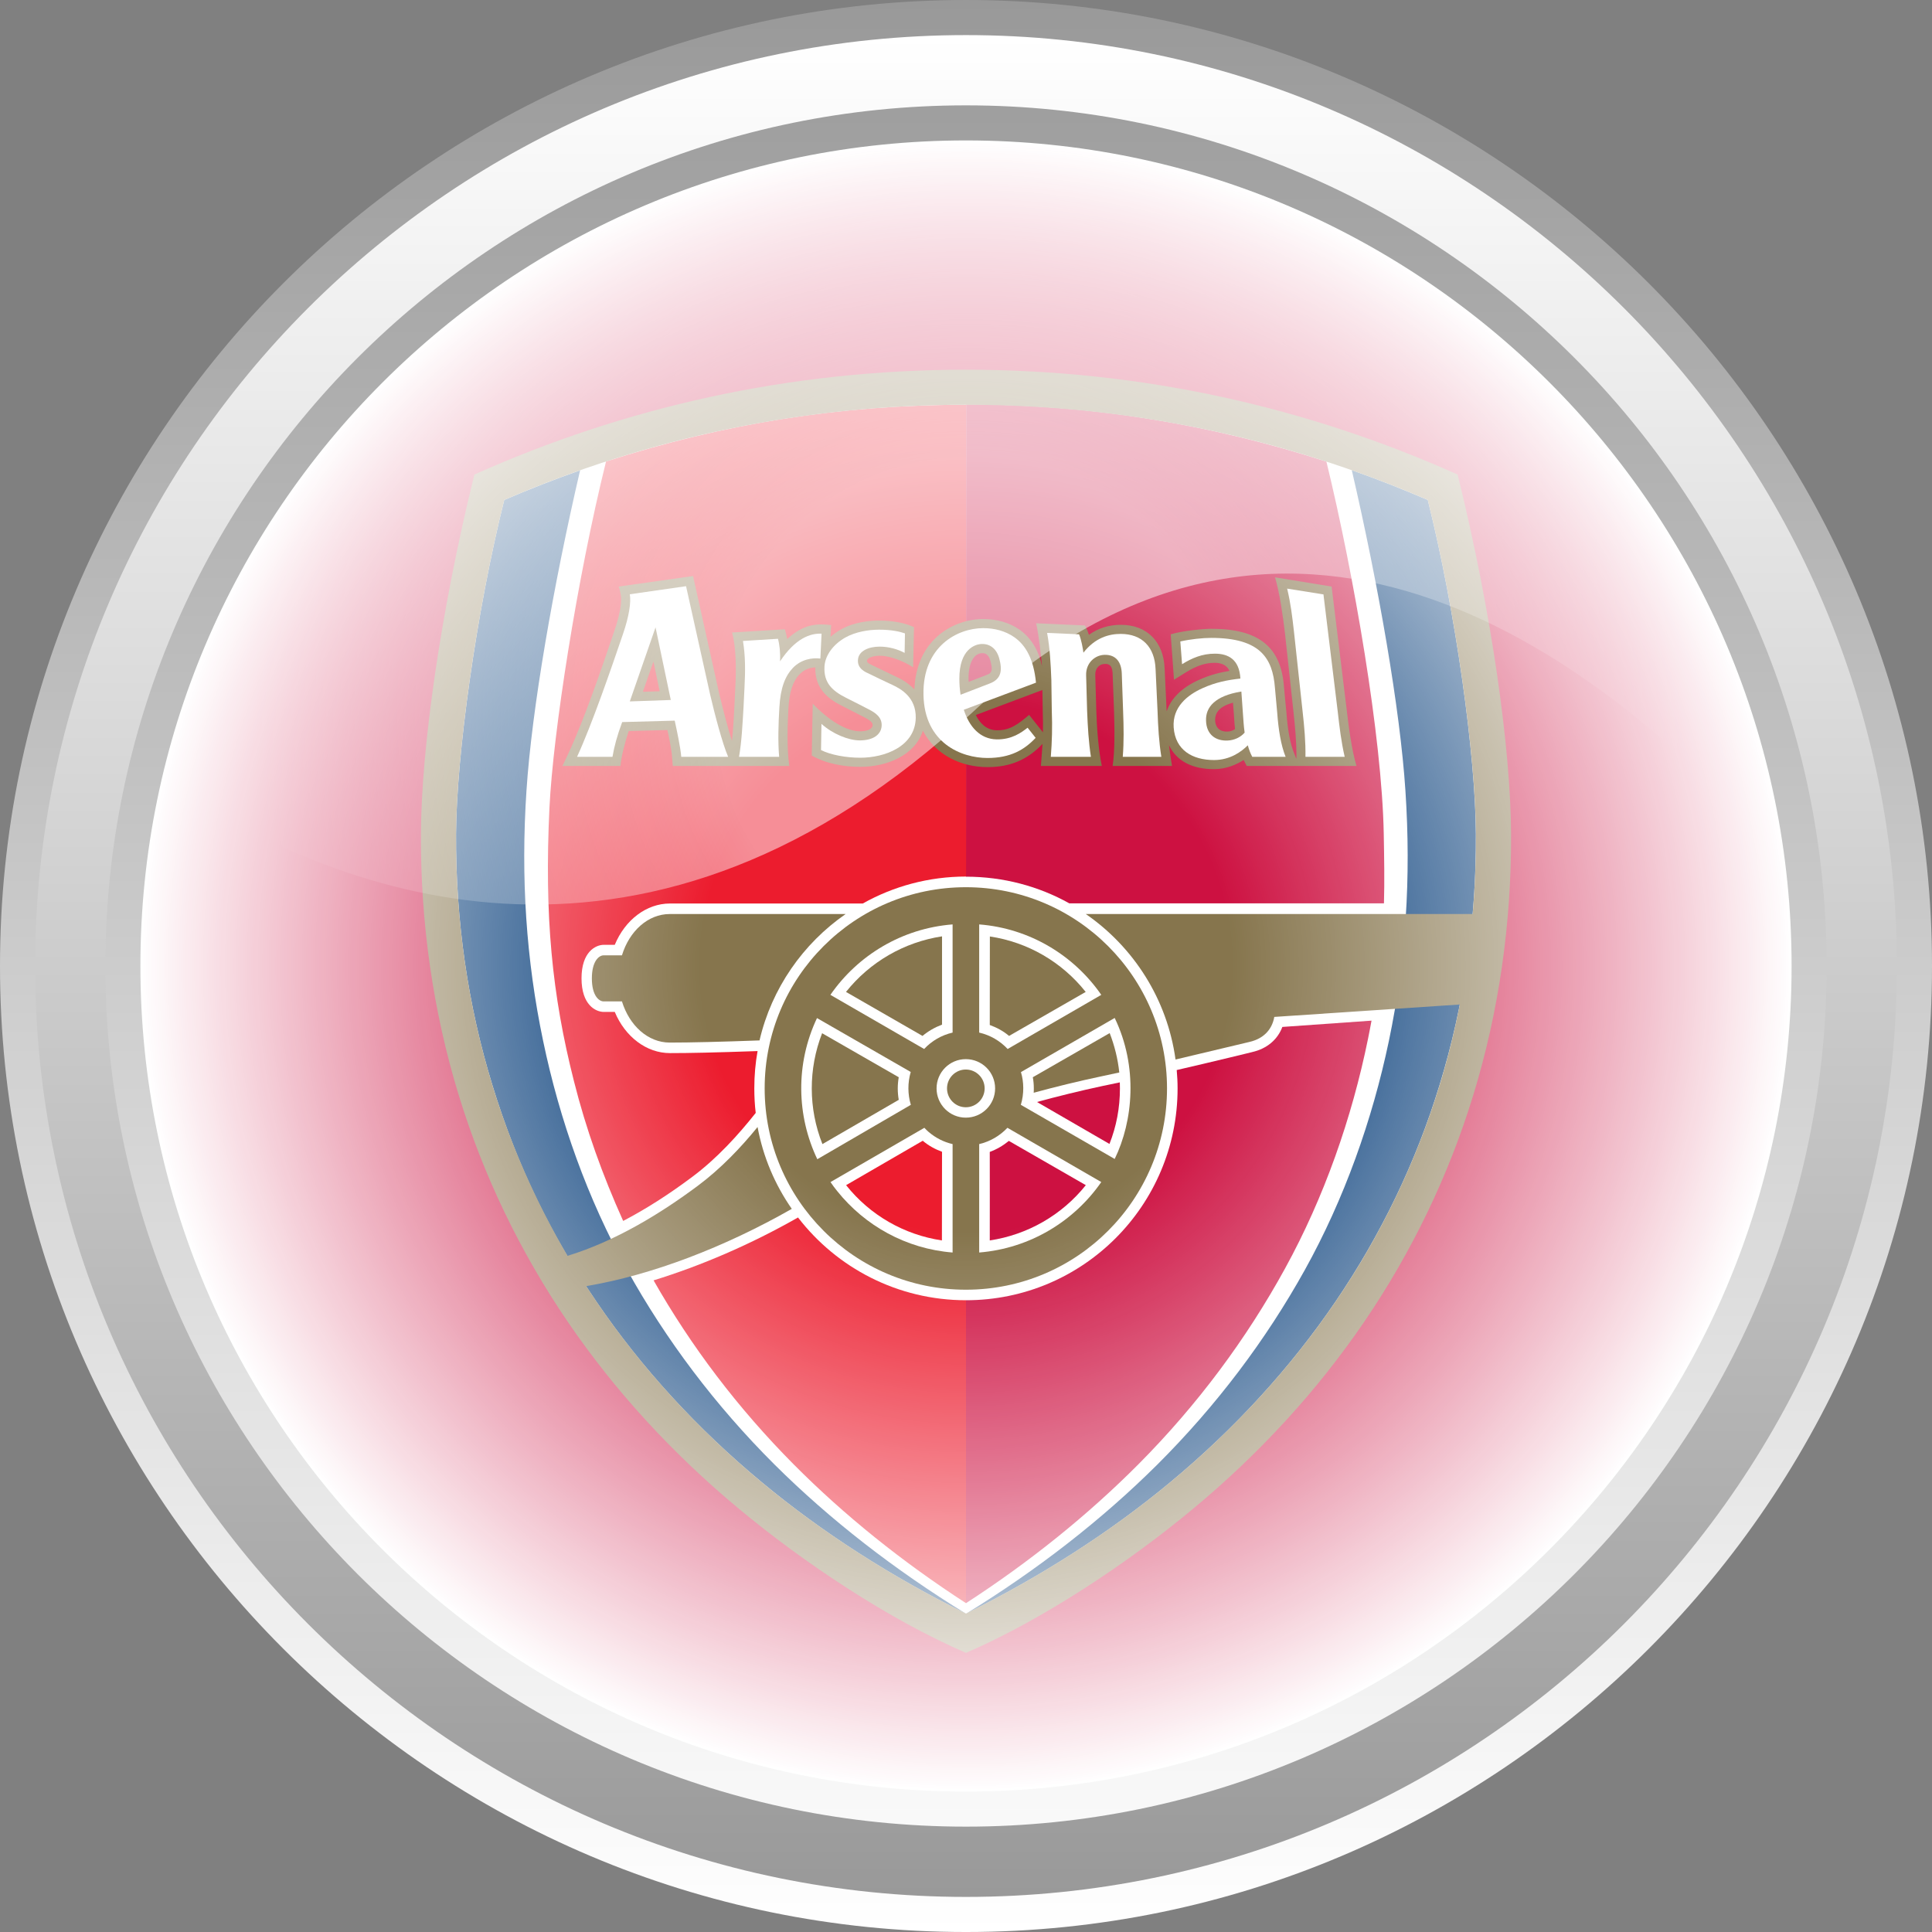 <?xml version="1.0" ?><!DOCTYPE svg  PUBLIC '-//W3C//DTD SVG 1.1//EN'  'http://www.w3.org/Graphics/SVG/1.1/DTD/svg11.dtd'><svg enable-background="new -2293.107 294.826 512 512" height="512px" id="Layer_1" version="1.1" viewBox="-2293.107 294.826 512 512" width="512px" xml:space="preserve" xmlns="http://www.w3.org/2000/svg" xmlns:xlink="http://www.w3.org/1999/xlink"><rect x="-2293.107" y="294.826" width="512" height="512" fill="#808080" stroke="none"/><linearGradient gradientTransform="matrix(0 -1 1 0 4.882813e-004 82.653)" gradientUnits="userSpaceOnUse" id="SVGID_1_" x1="-724.174" x2="-212.174" y1="-2037.107" y2="-2037.107"><stop offset="0" style="stop-color:#FFFFFF"/><stop offset="0.5" style="stop-color:#CCCCCC"/><stop offset="1" style="stop-color:#999999"/></linearGradient><path d="M-1781.107,550.821c0,141.163-114.836,256.006-256,256.006c-141.157,0-256-114.843-256-256.006  c0-141.157,114.843-255.994,256-255.994C-1895.943,294.826-1781.107,409.663-1781.107,550.821z" fill="url(#SVGID_1_)"/><g><linearGradient gradientUnits="userSpaceOnUse" id="SVGID_2_" x1="-2037.107" x2="-2037.107" y1="797.528" y2="304.125"><stop offset="0" style="stop-color:#999999"/><stop offset="0.5" style="stop-color:#CCCCCC"/><stop offset="1" style="stop-color:#FFFFFF"/></linearGradient><path d="M-2037.107,797.528c-136.032,0-246.701-110.672-246.701-246.707   c0-136.029,110.669-246.695,246.701-246.695c136.029,0,246.701,110.666,246.701,246.695   C-1790.406,686.856-1901.078,797.528-2037.107,797.528z M-2037.107,322.747c-125.763,0-228.079,102.313-228.079,228.073   c0,125.766,102.316,228.085,228.079,228.085c125.76,0,228.079-102.319,228.079-228.085   C-1809.028,425.06-1911.346,322.747-2037.107,322.747z" fill="url(#SVGID_2_)"/></g><g><defs><path d="M-2255.284,550.823c0,120.32,97.863,218.18,218.18,218.18c120.302,0,218.18-97.859,218.18-218.18    c0-120.303-97.878-218.163-218.18-218.163C-2157.421,332.66-2255.284,430.521-2255.284,550.823z" id="SVGID_3_"/></defs><clipPath id="SVGID_4_"><use overflow="visible" xlink:href="#SVGID_3_"/></clipPath><rect clip-path="url(#SVGID_4_)" fill="#CD1141" height="512" width="512" x="-2293.107" y="294.826"/><g clip-path="url(#SVGID_4_)"><g><g><path d="M-2037.107,394.304c44.865,0,88.284,9.213,129.135,27.402c8.465,34.551,13.809,70.561,13.954,94.162      c0,0.441,0,0.852,0,1.291c0,23.26-3.352,45.971-9.965,67.568c-6.474,21.213-16.151,41.309-28.69,59.742      c-12.361,18.125-27.587,34.756-45.268,49.408c-18.78,15.609-40.821,29.615-59.167,37.613      c-18.315-7.998-40.387-22.004-59.167-37.613c-17.68-14.652-32.906-31.283-45.268-49.408      c-12.539-18.434-22.217-38.529-28.69-59.742c-6.613-21.598-9.965-44.309-9.965-67.568c0-0.439,0-0.85,0-1.291      c0.145-23.602,5.489-59.611,13.954-94.162C-2125.39,403.517-2081.969,394.304-2037.107,394.304" fill="#FFFFFF"/><path d="M-2037.107,527.157c9.938,0,19.297,2.549,27.388,7.07h83.375c0.173-5.813,0.058-12.373-0.057-18.563      c-0.49-25.502-7.916-68.621-15.196-98.514c-29.555-9.555-61.276-15.162-95.479-15.162" fill="#CD1141"/><path d="M-2037.077,402.091c-33.453,0-64.222,4.994-95.421,15.025c-7.686,30.98-14.041,71.988-14.996,91.711      c-1.384,28.838,0.692,49.68,6.473,72.461c3.237,12.855,7.571,24.893,13.059,37.1c5.923-3.094,12.077-7.004,18.288-11.662      c6.526-4.863,12.189-11.088,16.838-16.965c-0.257-2.145-0.372-4.318-0.372-6.498c0-3.365,0.287-6.699,0.867-9.893      c-11.527,0.404-18.085,0.539-23.229,0.539c-6.21,0-11.874-4.318-14.618-10.912c-1.385,0-2.887,0-2.887,0      c-2.2,0-5.924-1.871-5.924-8.912c0-7.004,3.724-8.873,5.924-8.873c0,0,1.502,0,2.887,0c2.744-6.631,8.408-10.947,14.618-10.947      h51.106c8.118-4.559,17.45-7.143,27.387-7.143" fill="#EC1C2E"/><path d="M-2087.863,682.931c-15.748-15.711-28.774-33.051-39.059-51.586      c-10.46-18.771-17.883-39.721-22.244-60.629c-4.511-21.525-5.951-43.254-4.424-66.313c1.417-21.689,7.141-54.541,14.216-84.938      c-6.761,2.381-13.492,5-20.107,7.854c-7.453,29.857-12.654,67.771-12.769,88.477c-0.115,23.094,3.149,45.467,9.59,66.48      c6.76,22.07,15.688,40.025,27.677,57.605c11.929,17.51,26.663,33.59,43.768,47.771c16.001,13.303,34.231,24.959,54.108,34.826      c-0.03,0,0-0.041,0,0C-2056.029,710.847-2073.132,697.581-2087.863,682.931" fill="#003876"/><path d="M-1986.378,682.931c15.744-15.711,28.775-33.051,39.06-51.551      c10.457-18.807,17.885-39.756,22.274-60.664c4.509-21.525,5.921-43.254,4.392-66.313c-1.415-21.689-7.163-54.57-14.214-84.973      c6.761,2.381,13.491,5.035,20.137,7.889c7.45,29.857,12.651,67.771,12.739,88.477c0.143,23.094-3.149,45.467-9.592,66.48      c-6.238,20.471-15.571,39.814-27.675,57.605c-11.93,17.51-26.635,33.59-43.768,47.803      c-15.974,13.271-34.233,24.928-54.081,34.795l0,0C-2018.212,710.882-2001.112,697.581-1986.378,682.931" fill="#003876"/><path d="M-2037.136,529.947c-29.465,0-53.328,23.869-53.328,53.316c0,29.48,23.863,53.35,53.328,53.35      c29.439,0,53.3-23.869,53.3-53.35C-1983.836,553.816-2007.697,529.947-2037.136,529.947" fill="#86754D"/><path d="M-2037.107,639.402c-18.115,0-34.261-8.602-44.518-21.934c-12.537,7.143-25.68,12.791-38.279,16.666      c9.942,17.48,22.276,33.801,37.125,48.762c13.404,13.496,28.745,25.813,45.672,36.789" fill="#EC1C2E"/><path d="M-2115.628,571.12c-5.779,0-10.688-4.52-12.657-10.912c-2.364,0-4.851,0-4.851,0      c-1.242,0-3.122-1.529-3.122-6.088c0-4.59,1.879-6.121,3.122-6.121c0,0,2.487,0,4.851,0c1.939-6.391,6.878-10.945,12.657-10.945      h46.625c-11.292,7.818-19.612,19.686-22.821,33.492C-2102.134,570.921-2110.082,571.12-2115.628,571.12" fill="#86754D"/><path d="M-1939.231,639.841c-11.929,17.516-26.663,33.602-43.768,47.813      c-16.001,13.262-34.261,24.959-54.108,34.785c-19.877-9.826-38.107-21.523-54.108-34.785      c-17.105-14.211-31.839-30.297-43.768-47.813c-0.925-1.354-1.85-2.783-2.774-4.178c17.42-2.924,36.69-10.338,54.485-20.475      c-4.449-6.389-7.601-13.736-9.07-21.689c-4.449,5.475-9.768,11.047-15.831,15.57c-9.827,7.314-21.696,14.621-34.525,18.566      c-8.408-14.313-15.108-29.514-19.962-45.359c-6.441-21.049-9.705-43.387-9.59-66.48c0.115-20.74,5.316-58.619,12.769-88.477      c38.712-16.729,79.878-25.229,122.375-25.229s83.662,8.5,122.377,25.229c7.45,29.857,12.651,67.736,12.767,88.477      c0.03,7.143-0.258,14.25-0.865,21.258h-102.527c12.682,8.768,21.577,22.578,23.776,38.555l19.555-4.652      c4.364-0.99,6.153-3.914,6.618-6.637l49.167-3.293c-1.412,7.209-3.202,14.313-5.314,21.25      C-1917.822,602.712-1927.124,622.091-1939.231,639.841 M-1906.815,420.589c-39.606-17.719-83.202-27.783-130.292-27.783      s-90.686,10.064-130.29,27.783c-9.133,36.998-14.044,72.832-14.159,95.141c-0.115,23.871,3.236,47.162,10,69.268      c6.526,21.318,16.261,41.553,28.887,60.084c12.422,18.229,27.732,34.955,45.53,49.711      c16.726,13.916,39.375,29.143,60.031,38.055c20.657-8.912,43.306-24.139,60.031-38.055      c17.798-14.756,33.108-31.482,45.53-49.711c12.626-18.531,22.361-38.766,28.887-60.084c6.763-22.105,10.115-45.396,10-69.268      C-1892.773,493.421-1897.684,457.587-1906.815,420.589z" fill="#86754D"/><path d="M-2033.613,598.023v28.732c13.406-1.09,25.108-8.232,32.356-18.67l-24.871-14.381      C-2028.122,595.81-2030.694,597.339-2033.613,598.023" fill="#FFFFFF"/><path d="M-2040.658,539.804c-13.434,1.055-25.135,8.195-32.386,18.67l24.843,14.346      c1.995-2.139,4.597-3.668,7.543-4.348" fill="#FFFFFF"/><path d="M-2037.164,575.509c-4.274,0-7.743,3.469-7.743,7.754c0,4.283,3.469,7.752,7.743,7.752      c4.304,0,7.773-3.469,7.773-7.752C-2029.391,578.978-2032.86,575.509-2037.164,575.509" fill="#FFFFFF"/><path d="M-2033.613,539.804v28.668c2.952,0.68,5.548,2.209,7.541,4.348l24.815-14.346      C-2008.477,548.036-2020.177,540.859-2033.613,539.804" fill="#FFFFFF"/><path d="M-2040.658,598.023c-2.372-0.545-4.536-1.67-6.328-3.199c-0.407-0.34-0.78-0.715-1.155-1.119      l-24.873,14.381c0.547,0.82,1.152,1.635,1.792,2.414c7.306,9.113,18.198,15.271,30.564,16.256" fill="#FFFFFF"/><path d="M-2022.575,587.616l24.873,14.346c4.884-10.027,6.243-24.414,0-37.367l-24.843,14.348      C-2021.766,581.529-2021.678,584.657-2022.575,587.616" fill="#FFFFFF"/><path d="M-2068.91,557.695l20.279,11.662c1.53-1.295,3.292-2.279,5.171-2.994v-23.395      C-2053.487,544.497-2062.557,549.736-2068.91,557.695" fill="#86754D"/><path d="M-2030.781,543.001l-0.027,23.461c1.879,0.684,3.582,1.6,5.114,2.895l20.309-11.662      C-2011.714,549.736-2020.756,544.497-2030.781,543.001" fill="#86754D"/><path d="M-1996.485,579.044c-0.38-3.6-1.245-7.068-2.544-10.438l-20.37,11.697      c0.175,0.984,0.263,1.939,0.263,2.924c0,0.41,0,0.818-0.03,1.189c5.749-1.564,11.787-3.055,17.94-4.35      C-1999.752,579.763-1998.162,579.423-1996.485,579.044" fill="#86754D"/><path d="M-2037.107,719.685c16.93-10.977,32.296-23.357,45.705-36.824      c15.716-15.816,28.655-33.291,38.854-51.891c10.37-18.875,17.708-39.891,21.984-60.869c0.32-1.629,0.638-3.193,0.925-4.793      l-23.631,1.668c-1.242,3.33-4.072,5.779-8.03,6.664h0.027c-0.145,0.035-8.81,2.174-19.992,4.758c0.145,1.6,0.23,3.23,0.23,4.865      c0,31.016-25.101,56.139-56.072,56.139" fill="#CD1141"/><path d="M-2032.166,583.263c0-2.756-2.227-5-4.999-5c-2.742,0-4.971,2.244-4.971,5      c0,2.754,2.229,4.998,4.971,4.998C-2034.392,588.261-2032.166,586.017-2032.166,583.263" fill="#86754D"/><path d="M-2030.808,623.556c9.997-1.5,19.095-6.697,25.453-14.65l-20.397-11.732      c-1.532,1.256-3.209,2.24-5.056,2.92C-2030.808,600.093-2030.781,623.556-2030.808,623.556" fill="#CD1141"/><path d="M-2068.883,608.906l20.31-11.768c1.532,1.291,3.264,2.24,5.113,2.92l-0.03,23.498      C-2053.515,622.056-2062.557,616.859-2068.883,608.906" fill="#EC1C2E"/><path d="M-1996.315,583.298c0-0.545,0-1.09-0.027-1.631c-1.532,0.305-3.007,0.645-4.392,0.916      c-6.211,1.328-12.219,2.818-17.563,4.283l19.209,11.117C-1997.238,593.329-1996.315,588.396-1996.315,583.298" fill="#CD1141"/><path d="M-2076.596,564.628c-5.753,12.17-5.401,25.912,0.085,37.404l24.786-14.416      c-0.84-2.789-0.867-5.814-0.03-8.709" fill="#FFFFFF"/><path d="M-2075.156,598.023l20.227-11.73c-0.347-1.975-0.347-4.016,0-5.988l-20.312-11.662      C-2078.908,578.089-2078.908,588.572-2075.156,598.023" fill="#86754D"/><path d="M-1967.77,488.698c-2.687,0.1-3.294-1.734-3.322-3.061c0.027-1.361,0.458-3.434,4.734-4.59      c0.117,1.461,0.235,2.922,0.235,2.922l0.085,1.326c0.06,0.953,0.117,1.803,0.23,2.754      C-1966.386,488.423-1967.021,488.663-1967.77,488.698 M-2020.379,484.277c-2.919,2.482-5.086,4.146-8.61,4.082      c-2.774-0.07-4.479-1.939-5.516-4.049c3.032-1.121,14.389-5.406,17.648-6.629c0.03,2.379,0.087,5.576,0.087,5.576v0.035      c0.058,1.902,0.09,3.74,0.058,5.541c0,0.035,0,0.07,0,0.07L-2020.379,484.277z M-2036.442,474.722c0,0,0-0.07,0-0.105      c0-4.688,1.734-6.525,3.409-6.695c0.49-0.033,1.79-0.172,2.397,2.041c0.232,0.852,0.348,1.496,0.348,1.971      c0,1.289-0.695,1.529-1.505,1.805l-0.027,0.029c0,0-2.397,0.92-4.591,1.771      C-2036.412,475.265-2036.442,474.997-2036.442,474.722z M-2122.734,478.156c0.808-2.277,1.442-4.113,2.802-8.023      c0.808,3.91,1.245,5.951,1.645,7.889C-2119.989,478.089-2120.769,478.089-2122.734,478.156z M-2016.827,491.962      c-0.057,1.088-0.345,4.762-0.432,5.848h16.148c-0.925-4.316-1.327-10.301-1.472-14.793c0,0.037-0.262-9.313-0.262-9.313      c-0.027-0.887,0.235-1.637,0.725-2.145c0.462-0.512,1.1-0.781,1.762-0.781c0.752-0.035,2.022-0.035,2.109,2.584l0.375,9.93      c0.145,4.451,0.23,10.709-0.375,14.518h15.746c-0.262-1.361-0.695-4.59-0.81-5.506c1.992,4.217,6.211,6.355,11.899,6.355      c3.352,0,5.953-1.221,7.89-2.414c0.058,0.135,0.81,1.564,0.81,1.564h29.092c-1.302-4.389-2.082-10.438-2.602-14.961      l-3.989-32.576l-14.993-2.449c1.217,4.082,2.112,10.338,2.632,14.826l2.252,20.811c0.405,3.809,0.812,7.857,0.782,11.971      l-0.03,0.51l-0.58-1.5c-1.038-2.514-1.702-6.082-2.05-10.912c-0.032-0.031-0.635-6.664-0.635-6.664      c-0.78-10.576-6.618-15.404-19.24-15.404c-2.169,0-7.543,0.51-10.779,1.463l0.867,12.039l3.352-2.078      c2.771-1.666,4.999-2.412,7.456-2.412c1.992,0,3.294,0.781,3.896,2.141c-2.482,0.41-5.141,1.055-8.085,2.385      c-4.479,2.004-7.398,4.861-8.553,8.326c0-0.102-0.027-0.203-0.027-0.307l-0.52-11.014c-0.26-7.145-4.711-11.598-11.587-11.598      c-3.177,0-6.008,0.885-8.468,2.654c-0.142-0.445-0.287-0.85-0.43-1.189l-0.637-1.293l-12.942-0.582      c0.607,2.316,1.387,8.809,1.56,11.361c-0.694-3.506-2.514-7.244-5.978-9.691c-2.659-1.834-5.979-2.789-9.592-2.789      c-4.824,0-9.678,2.004-12.972,5.373c-3.292,3.365-5.081,7.924-5.259,13.297c-1.242-1.33-2.859-2.486-4.881-3.398l-5.951-2.863      l-0.287-0.131c-1.417-0.682-1.475-0.885-1.447-1.295c0.06-0.613,1.419-1.26,3.382-1.26c2.429,0,5.98,1.229,8.84,3.064      l0.23-10.643c-2.107-0.955-5.054-1.734-9.3-1.734c-2.197,0-6.443,0.305-10.112,2.379l0,0c-1.012,0.574-1.905,1.223-2.714,1.939      l0.17-3.129c-3.464-0.375-7.133-0.48-11.639,3.703c-0.058-0.305-0.348-1.734-0.638-2.584l-13.981,0.85      c1.04,3.744,1.155,9.42,0.865,14.488l-0.257,5.336c0-0.033-0.03,0.615-0.03,0.615c-0.145,2.787-0.32,5.609-0.607,8.293      c-1.154-3.6-2.427-8.533-3.406-12.646l-6.906-31.047l-19.702,2.789c0.175,0.41,0.432,1.428,0.575,2.412      c0.175,1.293,0.118,3.979-1.762,9.455c-3.149,9.217-7.713,22.814-12.077,32.201c-0.602,1.328-1.645,3.469-1.645,3.469h15.371      c0.2-2.414,1.212-6.357,2.192-9.246c2.112-0.07,7.686-0.205,10.257-0.275c0.492,2.215,1.129,5.373,1.245,7.246l0.172,2.275      h30.882c-0.725-4.828-0.433-11.561-0.232-15.336c0.26-4.318,1.157-7.107,2.952-8.941c1.382-1.465,3.029-1.805,4.184-1.838      c-0.172,5.781,3.639,8.471,7.021,10.166l6.039,3.094c2.167,1.125,2.139,1.701,2.112,2.111c-0.087,1.158-1.85,1.598-3.439,1.564      c-3.152-0.066-7.513-2.242-12.427-7.311l-0.257,13.736c3.901,2.213,8.61,2.992,12.884,2.992c7.023,0,14.534-3.063,16.556-9.588      c3.437,6.596,10.342,9.66,17.133,9.66C-2025.347,498.12-2020.783,496.146-2016.827,491.962z" fill="#86754D"/><path d="M-2053.285,462.683c-1.357-0.473-3.554-0.984-6.873-0.984c-2.717,0-6.181,0.541-8.93,2.076      c-3.117,1.768-5.316,4.623-5.519,7.613c-0.287,4.453,2.169,6.563,5.664,8.334c2.37,1.191,4.654,2.346,6.068,3.092      c1.937,0.986,3.582,2.211,3.407,4.455c-0.172,2.246-2.25,3.773-5.804,3.773c-2.979,0-7.22-1.732-10.142-4.387l-0.115,6.941      c2.514,1.289,6.675,2.037,10.399,2.037c6.528,0,14.561-2.992,14.706-10.578c0.085-5.406-3.872-7.65-6.213-8.734      c-2.369-1.09-4.824-2.279-5.979-2.859c-1.097-0.506-3.324-1.357-3.122-3.809c0.172-2.346,2.862-3.465,5.749-3.465      c2.429,0,4.796,0.678,6.616,1.662" fill="#FFFFFF"/><path d="M-2126.202,480.708l6.82-19.623l4.042,19.244 M-2111.294,450.173l-14.908,2.141      c0.375,2.143-0.2,5.848-1.82,10.574c-3.122,9.145-8.175,23.84-12.162,32.508h9.39c0.46-2.754,1.24-5.613,2.572-9.213      l13.921-0.379c0.607,2.76,1.532,7.107,1.734,9.592h12.424c-1.532-3.574-3.524-11.152-4.738-16.357L-2111.294,450.173z" fill="#FFFFFF"/><path d="M-2075.386,462.755l-0.315,6.594c-2.197-0.271-5.086,0.205-7.283,2.48      c-2.022,2.143-3.292,5.207-3.582,10.479c-0.26,4.348-0.405,9.074-0.058,13.088h-10.632c0.695-3.943,0.925-8.637,1.185-12.986      l0.262-5.342c0.23-4.318,0.26-8.434-0.407-12.379l9.275-0.576c0.432,1.564,0.665,3.676,0.55,5.982      C-2082.32,463.974-2078.358,462.615-2075.386,462.755" fill="#FFFFFF"/><path d="M-1942.377,452.347l-9.62-1.529c0.955,4.01,1.327,7.209,1.819,11.527l2.252,20.809      c0.493,4.355,0.837,8.299,0.78,12.242h10.4c-0.922-3.943-1.385-7.887-1.877-12.242" fill="#FFFFFF"/><path d="M-1985.338,495.396c-0.632-3.943-0.862-7.887-1.012-12.242l-0.518-11.016      c-0.23-5.85-3.582-9.318-9.245-9.318c-3.089,0-6.76,0.99-9.877,4.969c-0.09-0.852-0.583-3.639-1.16-4.865l-8.463-0.373      c0.752,4.078,0.955,8.193,1.127,12.51l0.115,8.094c0.172,4.355,0.055,8.299-0.26,12.242h10.629      c-0.607-3.943-0.837-7.887-1.01-12.242l-0.26-9.346c-0.115-3.303,2.369-5.41,4.911-5.445c2.977-0.066,4.419,1.906,4.536,4.896      l0.348,9.895c0.17,4.355,0.23,8.299-0.087,12.242" fill="#FFFFFF"/><path d="M-1967.801,491.077c-3.004,0.135-5.604-1.459-5.693-5.303c-0.112-3.467,2.257-6.531,9.362-7.686      l0.402,5.676c0.145,1.939,0.205,3.334,0.465,5.207C-1964.304,490.193-1965.978,491.007-1967.801,491.077 M-1952.405,495.396      c-1.27-3.129-1.905-7.311-2.222-11.631l-0.607-6.664c-0.607-7.855-3.899-13.227-16.897-13.227c-2.254,0-5.521,0.34-8.178,0.949      l0.462,6.02c2.629-1.629,5.344-2.787,8.695-2.787c3.469,0,6.471,1.43,6.763,6.596c-3.352,0.375-6.503,0.955-10.027,2.549      c-3.957,1.775-8.033,4.969-7.655,10.408c0.435,6.02,4.969,8.637,10.689,8.637c4.301,0,7.308-2.244,8.955-3.908      c0.288,1.084,0.722,2.209,1.185,3.059H-1952.405z" fill="#FFFFFF"/><path d="M-2030.953,476.011l-7.598,2.93c-0.202-1.359-0.317-2.789-0.317-4.219      c-0.03-7.889,4.219-9.078,5.604-9.215c2.342-0.205,4.219,1.086,4.969,3.809      C-2027.459,472.411-2027.659,474.822-2030.953,476.011 M-2024.338,463.669c-2.369-1.635-5.199-2.379-8.205-2.379      c-6.876,0-16.088,4.898-15.831,17.65c0.232,12.852,10.055,16.76,16.96,16.76c6.066,0,9.765-2.145,12.764-5.338l-2.134-2.684      c-1.617,1.254-4.131,3.16-8.235,3.094c-4.361-0.104-7.221-3.334-8.668-7.854l19.127-7.176      C-2019.167,469.45-2021.306,465.779-2024.338,463.669z" fill="#FFFFFF"/></g></g></g></g><g><g opacity="0.5"><radialGradient cx="-2036.072" cy="483.49" gradientUnits="userSpaceOnUse" id="SVGID_5_" r="239.967"><stop offset="0.281" style="stop-color:#FFFFFF"/><stop offset="0.783" style="stop-color:#FFFFFF;stop-opacity:0"/></radialGradient><path d="M-2035.364,483.575c82.002-76.144,162.735-19.083,213.406,37.312    c-14.64-105.671-105.514-187.307-215.149-187.307c-103.095,0-189.577,72.191-211.709,168.666    C-2200.954,534.047-2120.427,562.563-2035.364,483.575z" fill="url(#SVGID_5_)"/></g><radialGradient cx="-2037.107" cy="550.829" gradientUnits="userSpaceOnUse" id="SVGID_6_" r="218.791"><stop offset="0.322" style="stop-color:#FFFFFF;stop-opacity:0"/><stop offset="1" style="stop-color:#FFFFFF"/></radialGradient><path d="M-2255.899,550.821c0,120.649,98.151,218.798,218.792,218.798   c120.653,0,218.792-98.148,218.792-218.798c0-120.638-98.139-218.78-218.792-218.78   C-2157.747,332.04-2255.899,430.183-2255.899,550.821z" fill="url(#SVGID_6_)"/></g></svg>